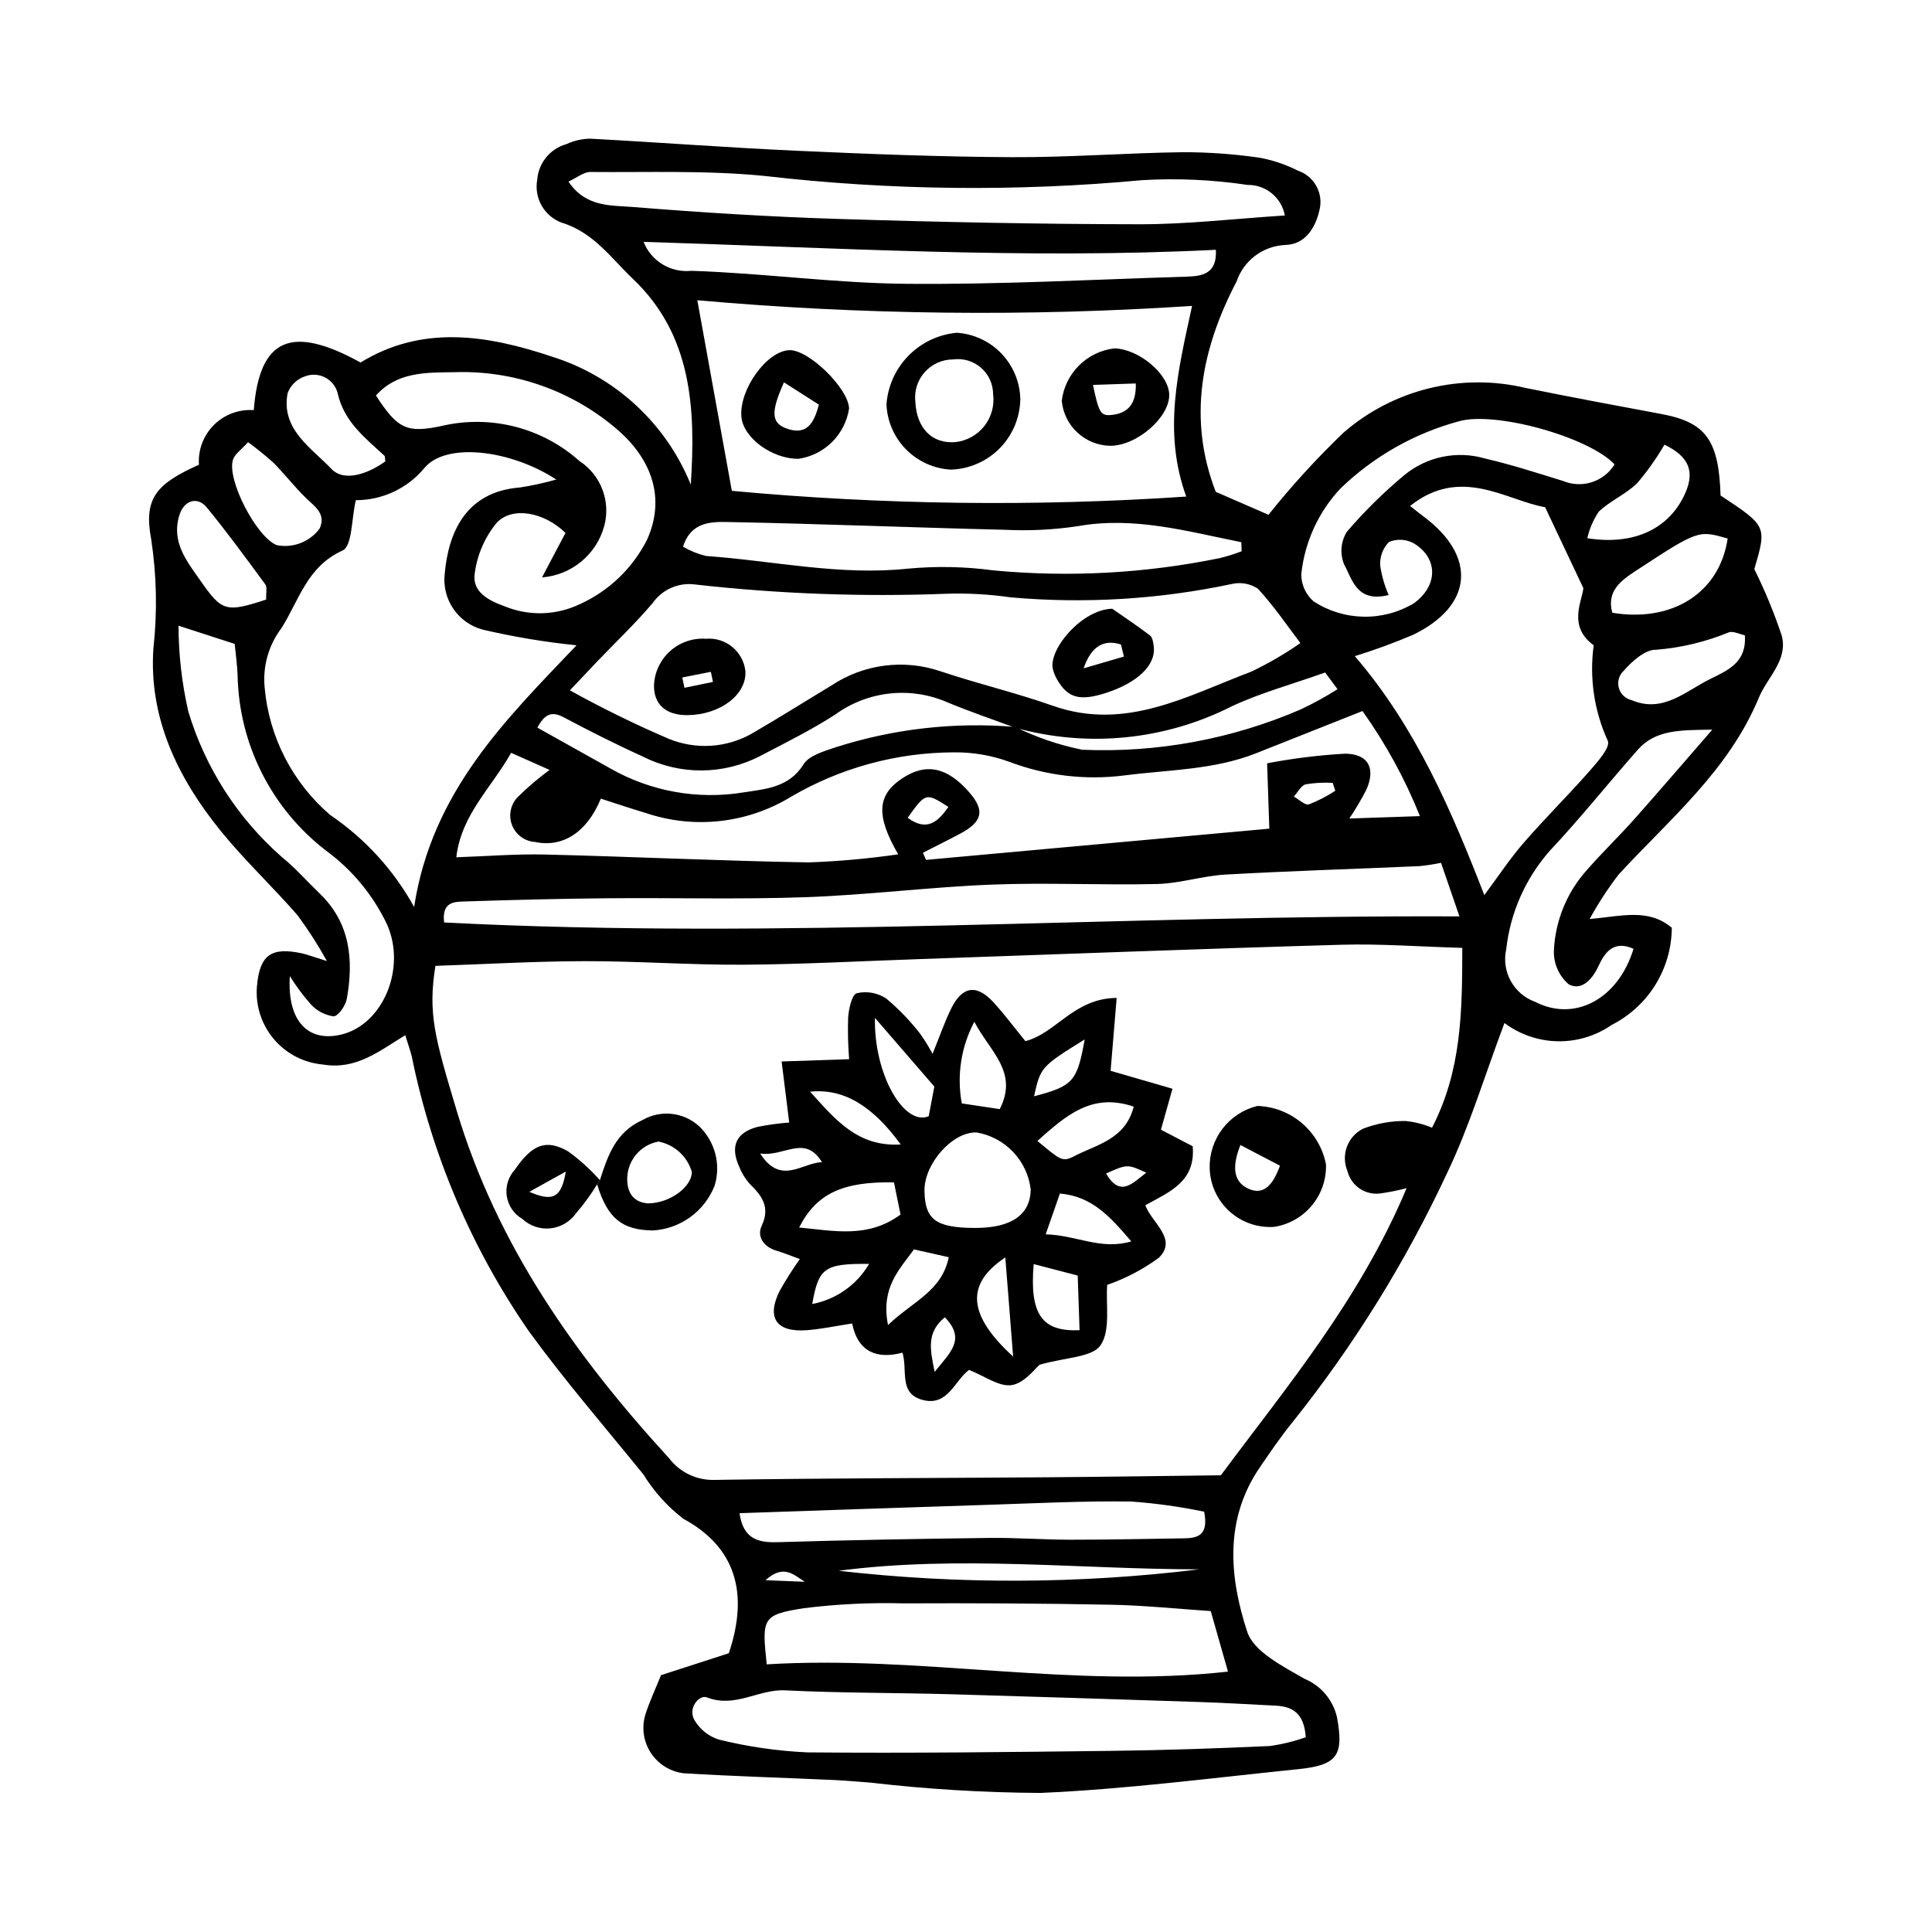 <?xml version="1.0" encoding="UTF-8"?>
<!-- Uploaded to: ICON Repo, www.iconrepo.com, Generator: ICON Repo Mixer Tools -->
<svg fill="#000000" width="800px" height="800px" version="1.1" viewBox="144 144 512 512" xmlns="http://www.w3.org/2000/svg">
 <g>
  <path d="m196.72 267.16c-0.262-3.922 1.184-7.769 3.973-10.543 2.785-2.773 6.637-4.207 10.559-3.926 1.488-19.113 9.961-22.73 28.301-12.621 16.344-10.035 33.527-7.301 50.625-1.59v0.004c16.762 5.211 30.301 17.668 36.887 33.941 1.336-20.215 0.289-39.664-15.328-54.512-5.727-5.445-10.457-12.367-18.922-14.914-4.617-1.742-7.328-6.535-6.441-11.391 0.34-4.449 3.43-8.207 7.727-9.406 1.961-0.914 4.09-1.41 6.254-1.453 18.258 0.977 36.5 2.375 54.766 3.203 19.004 0.863 38.027 1.609 57.047 1.703 15.098 0.074 30.199-1.117 45.305-1.32 6.828-0.004 13.652 0.488 20.41 1.473 3.508 0.66 6.906 1.812 10.09 3.426 4.336 1.461 6.816 6.008 5.699 10.441-1.066 4.785-3.863 9.133-9.051 9.246-5.894 0.25-11.027 4.098-12.918 9.684-9.371 17.926-12.977 36.414-5.519 55.734l13.977 6.082c6.141-7.68 12.781-14.953 19.879-21.762 13.25-11.496 31.223-15.906 48.289-11.844 11.949 2.43 23.941 4.656 35.93 6.898 11.809 2.207 15.238 6.867 15.711 21.602 12.273 8.113 12.273 8.113 8.945 19.516v-0.004c2.832 5.715 5.266 11.613 7.281 17.664 1.668 6.508-3.832 10.969-6.082 16.402-8.02 19.348-23.637 32.164-37.16 46.867v-0.004c-2.859 3.734-5.434 7.68-7.695 11.805 8.68-0.781 15.598-2.906 21.793 2.316h-0.004c-0.035 5.34-1.543 10.562-4.352 15.102-2.809 4.539-6.816 8.219-11.578 10.633-4.188 2.91-9.188 4.426-14.289 4.336-5.102-0.086-10.047-1.781-14.133-4.836-5.231 13.891-9.219 27.285-15.188 39.734-10.945 23.488-24.648 45.59-40.812 65.84-3.176 3.894-6.023 8.07-8.859 12.227-9.43 13.82-8.031 29.094-3.316 43.508 1.738 5.316 9.508 9.195 15.234 12.5 4.324 1.805 7.512 5.59 8.559 10.156 1.863 10.137 0.129 12.715-10.312 13.777-22.742 2.312-45.465 5.301-68.27 6.293-15.047-0.082-30.078-0.992-45.023-2.731-3.199-0.219-6.391-0.543-9.594-0.688-13.273-0.602-26.555-0.984-39.816-1.785v0.004c-3.578-0.395-6.801-2.359-8.785-5.367-1.988-3.004-2.535-6.734-1.492-10.184 1.078-3.387 2.613-6.625 4.156-10.461 5.727-1.852 11.805-3.816 17.969-5.809 5.516-16.387 1.422-28.328-12.008-35.605l-0.008 0.004c-4.231-3.246-7.832-7.238-10.621-11.785-10.188-12.539-20.773-24.797-30.281-37.84v0.004c-15.184-21.914-25.758-46.68-31.078-72.801-0.391-1.684-1.008-3.312-1.762-5.766-7.086 4.356-13.066 9.246-21.871 7.766h-0.004c-5.035-0.453-9.691-2.879-12.953-6.742-3.266-3.863-4.875-8.859-4.477-13.902 0.707-8.352 3.742-10.594 11.98-8.797 1.305 0.285 2.559 0.781 6.57 2.027-2.324-4.211-4.926-8.262-7.781-12.133-6.606-7.59-14-14.516-20.332-22.312-11.383-14.02-19.129-29.98-17.871-48.375 1.074-9.664 0.871-19.426-0.594-29.039-2.055-10.863 1.484-14.645 12.668-19.672zm216.34 69.492c5.629 2.766 11.594 4.793 17.746 6.039 19.848 0.852 39.629-2.801 57.871-10.676 3.367-1.582 6.633-3.375 9.777-5.375l-3.269-4.422c-8.855 3.156-17.094 5.383-24.711 8.945-17.801 9.027-38.34 11.047-57.559 5.66-5.973-2.227-12.02-4.269-17.898-6.723-9.773-4.238-21.059-2.996-29.672 3.266-6.324 4.074-13.117 7.445-19.801 10.938h-0.004c-9.746 5.098-21.355 5.172-31.164 0.195-7.141-3.231-14.152-6.777-21.078-10.453-3.539-1.879-5.203-0.238-6.902 2.777 6.527 3.652 12.973 7.25 19.41 10.855h0.004c10.711 6.094 23.188 8.316 35.344 6.301 5.668-0.895 11.949-1.23 15.785-7.414 1.438-2.312 5.285-3.426 8.258-4.438 15.434-4.984 31.703-6.844 47.863-5.477zm-153.67 63.312c-2.019 12.617-0.184 18.977 5.656 38.438 10.73 35.754 31.512 65.02 56.27 92.047 2.82 3.707 7.246 5.844 11.906 5.742 29.465-0.469 58.941-0.477 88.41-0.699 15.027-0.113 30.051-0.34 45.906-0.527 17.277-23.273 36.824-46.484 49.227-76.094-2.191 0.582-4.414 1.035-6.656 1.355-4.106 0.711-8.059-1.887-9.039-5.934-1.746-4.227 0.047-9.086 4.121-11.164 3.609-1.395 7.453-2.094 11.32-2.051 2.406 0.246 4.758 0.848 6.988 1.777 7.801-15.078 8.02-30.609 8.02-47.656-11.43-0.328-21.766-1.125-32.074-0.828-37.379 1.074-74.742 2.519-112.11 3.812-15.457 0.535-30.91 1.379-46.367 1.477-14.004 0.086-28.012-0.969-42.016-0.941-13.168 0.023-26.332 0.801-39.559 1.246zm-21.094-123.41c-1.16 4.922-0.938 12.156-3.488 13.32-9.461 4.316-11.469 13.035-16.191 20.547h0.004c-3.449 4.531-5.047 10.199-4.477 15.863 1.172 13.055 7.391 25.133 17.332 33.672 9.246 6.258 16.879 14.621 22.27 24.402 4.715-30.84 24.762-50.105 43.035-69.348-8.328-0.848-16.59-2.227-24.742-4.125-6.644-1.707-10.996-8.07-10.18-14.879 0.961-10.574 5.352-21.664 19.879-22.816v0.004c3.266-0.504 6.496-1.207 9.676-2.109-11.934-7.824-29.051-9.996-34.879-3.137-4.481 5.457-11.176 8.617-18.238 8.605zm250.32 37.859c-3.371-4.426-6.957-9.738-11.254-14.398v0.004c-2.027-1.348-4.516-1.805-6.887-1.262-19.273 4.09-39.051 5.285-58.676 3.543-5.668-0.82-11.402-1.137-17.129-0.945-22.207 0.852-44.445 0.023-66.527-2.469-4.316-0.562-8.594 1.301-11.117 4.848-4.586 5.441-9.785 10.359-14.715 15.512-2.102 2.195-4.176 4.414-7.285 7.699h-0.004c8.523 4.723 17.273 9.016 26.227 12.855 7.137 2.922 15.219 2.422 21.941-1.359 7.129-4.129 14.102-8.531 21.156-12.785 8.516-5.664 19.18-7.059 28.863-3.769 9.84 3.301 19.996 5.68 29.773 9.137 19.316 6.828 35.695-2.652 52.594-9.02l0.004-0.004c4.547-2.164 8.906-4.699 13.035-7.586zm-150.67-40.336c40.035 3.715 80.305 4.223 120.42 1.52-6.242-17.227-2.18-33.375 1.547-50.527h-0.004c-43.676 2.879-87.508 2.379-131.11-1.504 3.082 17.016 6 33.141 9.145 50.512zm-73.027 97.109c8.145-0.273 15.891-0.914 23.613-0.727 23.285 0.566 46.559 1.695 69.848 2.086v-0.004c7.918-0.281 15.809-0.996 23.648-2.137-6.027-10.41-5.496-15.738 1.004-20.09 6.348-4.25 12.023-3.062 17.914 3.754 4.082 4.727 3.438 7.691-2.449 10.84-3.273 1.75-6.606 3.391-9.91 5.082l0.812 1.887 90.984-8.273-0.586-17.32c6.816-1.305 13.711-2.156 20.637-2.551 6.258 0.031 8.176 3.953 5.648 9.586-1.352 2.613-2.852 5.148-4.492 7.594l18.703-0.633h0.004c-3.953-9.852-9.062-19.199-15.223-27.848-10.27 4.078-19.234 7.652-28.211 11.195-11.25 4.441-23.188 4.356-34.945 5.875-10.316 1.305-20.797 0.055-30.516-3.641-4.711-1.707-9.691-2.547-14.703-2.481-15.164 0.059-30.043 4.129-43.121 11.801-11.52 7.016-25.547 8.594-38.336 4.305-4.047-1.207-8.051-2.566-12.012-3.836-3.711 8.973-10.105 13.016-17.438 11.484l0.004-0.004c-2.801-0.176-5.223-2.004-6.168-4.644-0.941-2.641-0.227-5.59 1.824-7.5 2.562-2.508 5.301-4.828 8.188-6.949-3.816-1.699-6.867-3.059-10.188-4.535-5.262 9.371-13.184 16.32-14.531 27.684zm238.12-53.297c16.23 18.852 25.758 41.262 34.32 63.32 3.668-4.918 6.773-9.641 10.449-13.875 5.633-6.496 11.777-12.551 17.449-19.016 2.094-2.387 5.555-6.277 4.836-7.969v-0.004c-3.629-7.918-4.926-16.707-3.746-25.34-6.953-5.055-3.066-11.676-2.742-15.148-3.762-7.961-6.527-13.816-10.133-21.441-10.301-1.785-22.297-11.066-35.785-0.332 1.375 1.078 2.434 1.945 3.531 2.758 14.238 10.562 13.188 23.676-2.742 31.391-5.047 2.144-10.199 4.031-15.438 5.656zm-241.34 70.574c89.469 4.617 178.51-2.019 269.07-1.609-1.883-5.481-3.344-9.73-4.883-14.203-1.871 0.391-3.766 0.688-5.668 0.879-17.16 0.754-34.328 1.277-51.477 2.242-6.047 0.34-12.02 2.348-18.051 2.496-14.602 0.355-29.234-0.414-43.82 0.16-16.441 0.645-32.828 2.746-49.27 3.332-17.539 0.625-35.117 0.129-52.676 0.289-12.57 0.117-25.145 0.43-37.711 0.848-2.699 0.09-6.191-0.008-5.516 5.566zm228.34 215.93c-0.418-6.371-3.5-8.152-7.961-8.375-6.805-0.34-13.605-0.75-20.41-0.977-21.855-0.727-43.711-1.41-65.57-2.047-14.691-0.406-29.402-0.312-44.078-1.035-6.992-0.344-13.215 4.781-20.676 1.871-2.098-0.816-5.254 2.965-3.199 6.199h0.004c1.449 2.367 3.703 4.133 6.348 4.973 7.672 1.895 15.512 3.031 23.402 3.394 26.875 0.25 53.758-0.078 80.633-0.398 14-0.168 28.004-0.645 41.992-1.285h0.004c3.238-0.453 6.426-1.23 9.512-2.324zm-25.18-33.438c-8.672-0.578-17.527-1.512-26.395-1.684-18.301-0.355-36.609-0.441-54.91-0.363l-0.004 0.004c-8.867-0.246-17.746 0.184-26.551 1.281-11.031 1.742-11.109 2.629-9.809 14.875 40.629-2.461 81.16 6.492 122.24 1.93-1.539-5.398-2.887-10.133-4.57-16.043zm19.641-369.85c-0.871-4.75-5.047-8.176-9.879-8.098-9.238-1.383-18.594-1.809-27.922-1.266-33.277 3.094-66.781 2.723-99.984-1.102-15.312-1.535-30.848-0.926-46.285-1.062-1.727-0.016-3.465 1.48-5.777 2.547 4.57 6.824 11.25 6.262 16.902 6.719 18.227 1.473 36.496 2.613 54.773 3.184 26.57 0.832 53.156 1.375 79.734 1.406 12.465 0.016 24.93-1.461 38.438-2.328zm-196.86 95.91 6.219-11.785c-5.512-5.418-14.02-7.188-18.246-2.668-3.125 3.801-5.125 8.395-5.785 13.266-0.844 5.043 3.676 7.324 7.891 8.84h-0.004c6.398 2.637 13.613 2.445 19.867-0.523 7.766-3.496 14.09-9.559 17.918-17.172 4.938-11.031 1.145-21.223-7.719-28.98v0.004c-12.047-10.461-27.621-15.949-43.566-15.355-7.402 0.086-15.004-0.098-20.59 6.172 5.789 8.859 8.098 10.109 17.793 7.988v-0.004c12.855-2.891 26.32 0.602 36.152 9.383 2.75 1.797 4.863 4.41 6.047 7.477 1.188 3.062 1.379 6.422 0.551 9.602-0.984 3.727-3.106 7.051-6.07 9.516-2.961 2.465-6.617 3.949-10.457 4.242zm185.4-6.93-0.078-2.402c-14.285-2.848-28.355-6.91-43.375-4.242h0.004c-6.371 0.957-12.824 1.277-19.258 0.957-24.414-0.586-48.82-1.586-73.234-2.055-4.504-0.086-9.988-0.16-12.086 6.543 1.91 1.109 3.969 1.938 6.113 2.457 17.855 1.254 35.496 5.297 53.617 3.336l0.004 0.004c7.516-0.691 15.086-0.531 22.566 0.477 20.035 1.887 40.238 0.785 59.949-3.258 1.965-0.477 3.894-1.082 5.777-1.816zm-252.23 112.58c-0.758 12.152 4.996 17.574 13.633 15.504 10.988-2.637 17.254-17.426 12.188-29.035h0.004c-3.684-7.832-9.273-14.617-16.254-19.73-14.465-11.141-23.082-28.25-23.414-46.504-0.117-2.828-0.516-5.648-0.766-8.258-4.746-1.539-8.969-2.91-14.895-4.828h0.004c0.02 7.652 0.891 15.277 2.598 22.738 4.477 14.895 13.039 28.234 24.715 38.508 3.617 2.91 6.711 6.473 10.074 9.703 8.152 7.828 9.047 17.605 7.215 27.934-0.32 1.801-2.301 4.637-3.531 4.644-2.269-0.34-4.363-1.434-5.938-3.106-2.09-2.359-3.973-4.891-5.633-7.57zm351.07-135.6c-6.836-7.25-31.535-14.16-41.234-11.43v0.004c-11.801 3.188-22.602 9.312-31.395 17.801-5.848 6.231-9.496 14.199-10.395 22.695-0.027 2.781 1.176 5.434 3.281 7.25 3.93 2.551 8.496 3.953 13.18 4.043 4.684 0.094 9.301-1.125 13.328-3.519 6.391-4.582 6.598-11.879 0.094-15.883-2.043-1.156-4.512-1.297-6.676-0.383-1.613 1.676-2.445 3.957-2.293 6.281 0.402 2.672 1.156 5.285 2.238 7.762-8.551 2.141-9.664-4.277-11.785-8.074-1.18-2.84-0.914-6.074 0.707-8.684 4.652-5.434 9.758-10.465 15.258-15.039 5.961-4.906 13.965-6.543 21.375-4.375 6.977 1.613 13.82 3.836 20.672 5.949v0.004c5.012 2.082 10.793 0.219 13.645-4.402zm-105.66-56.867c-50.559 2.539-101-0.551-151.66-2.102 2.012 5.109 7.184 8.246 12.641 7.672 18.996 0.609 37.949 3.273 56.934 3.445 24.762 0.227 49.543-1.137 74.312-1.898 4.094-0.121 8.137-0.699 7.769-7.117zm131.55 127.17c-8.629 0.113-15.051 0-19.781 5.367-7.809 8.855-15.18 18.113-23.258 26.711-6.453 7.309-10.492 16.43-11.566 26.117-1.32 5.914 1.969 11.883 7.668 13.934 10.477 5.391 21.984-0.688 26.07-14.051-4.769-2.152-7.332 0.316-9.141 4.277-1.625 3.559-4.422 7.004-8.023 5.144v-0.004c-2.613-2.231-4.062-5.527-3.941-8.961 0.363-7.941 3.477-15.512 8.809-21.414 4.016-4.59 8.43-8.832 12.484-13.391 6.574-7.387 13.004-14.902 20.68-23.73zm-257.79 207.64c0.961 6.641 4.648 7.848 10.023 7.688 18.695-0.562 37.395-0.895 56.098-1.129 7.168-0.09 14.344 0.469 21.52 0.473 10.055 0.008 20.109-0.223 30.164-0.367 3.586-0.051 6.578-0.758 5.328-7.062h-0.004c-6.359-1.32-12.801-2.219-19.281-2.688-12.582-0.195-25.18 0.461-37.766 0.863-21.887 0.695-43.77 1.469-66.082 2.223zm26.266 15.262c31.754 3.633 63.828 3.508 95.551-0.375-31.887-0.035-63.75-3.789-95.551 0.375zm235.6-273.56c-7.766-2.231-7.797-2.277-24.375 8.59-3.887 2.547-7.785 5.363-6.191 11.086 16.023 2.652 28.473-5.398 30.566-19.676zm-355.72-20.461c-0.129-0.801-0.055-1.293-0.258-1.484-5.156-4.773-10.73-9.016-12.406-16.641-0.477-1.773-1.68-3.258-3.309-4.098-1.633-0.84-3.539-0.957-5.258-0.316-2.172 0.703-3.894 2.363-4.68 4.508-1.812 9.648 6.426 14.523 11.586 20.02 3.422 3.641 9.906 1.25 14.324-1.988zm360.27 46.098c-1.543-0.328-2.992-1.113-4.152-0.805-6.18 2.551-12.719 4.121-19.383 4.652-2.84-0.105-6.379 3.055-8.59 5.602h-0.004c-1.219 1.156-1.703 2.887-1.258 4.508 0.441 1.621 1.742 2.867 3.383 3.238 8.324 3.508 14.16-2.289 20.719-5.543 4.816-2.387 9.82-4.426 9.289-11.652zm-391.86-9.461c-0.066-1.922 0.312-3.277-0.199-3.977-5.066-6.891-10.109-13.82-15.535-20.426-2.516-3.059-6.059-1.852-7.254 2.008-2.223 7.18 1.934 12.203 5.664 17.523 5.586 7.965 6.633 8.402 17.328 4.871zm-4.801-41.707c-1.84 2.059-3.481 3.129-3.973 4.59-1.785 5.297 6.297 20.734 11.641 22.715h-0.004c4.312 0.816 8.715-0.906 11.324-4.434 1.715-3.894-1.238-5.758-3.606-8.043-3.066-2.961-5.668-6.391-8.684-9.41v0.004c-2.137-1.926-4.371-3.734-6.699-5.422zm375.37 0.66h-0.004c-2.098 3.609-4.519 7.023-7.227 10.203-2.984 2.93-7.141 4.652-10.18 7.543h0.004c-1.441 2.141-2.473 4.527-3.039 7.043 12.586 2.016 21.879-2.68 25.961-11.961 2.441-5.555 1.207-9.586-5.519-12.828zm-189.77 96c-5.996-3.809-5.996-3.809-10.797 2.883 4.988 3.676 7.961 1.227 10.797-2.883zm102.53-4.285-0.699-2.098-0.004 0.004c-2.383-0.129-4.773 0-7.125 0.387-1.25 0.328-2.117 2.121-3.156 3.254 1.348 0.746 2.953 2.371 3.996 2.066 2.449-0.953 4.793-2.164 6.984-3.609zm-140.58 209.63c-2.82-1.715-5.516-4.859-10.41-0.414 4.562 0.18 7.488 0.297 10.41 0.414z"/>
  <path d="m439.93 408.46-1.609 19.316 16.395 4.75-3.055 10.855c2.805 1.461 5.734 2.988 8.414 4.387 0.789 9.348-5.973 12.012-12.555 15.633 1.656 4.625 8.652 8.918 3.602 13.91h-0.004c-4.18 3.07-8.797 5.496-13.699 7.199-0.398 5.352 0.934 12.043-1.758 15.996-2.195 3.223-9.199 3.164-16.148 5.16-1.094 0.871-3.953 4.844-7.367 5.394-3.336 0.539-7.234-2.418-11.344-4.016-3.816 2.769-5.594 9.828-12.41 7.918-6.273-1.758-3.809-7.691-5.223-12.492-6.629 1.754-11.766-0.023-13.348-7.731-4.379 0.664-8.195 1.496-12.055 1.777-8.047 0.594-10.707-3.312-7.129-10.445v-0.008c1.629-2.887 3.41-5.691 5.328-8.395-2.188-0.793-4.168-1.621-6.211-2.227-3.391-1.004-5.211-3.762-3.918-6.531 2.367-5.062 0.078-7.988-3.141-11.172h-0.004c-1.199-1.344-2.148-2.891-2.805-4.57-2.457-5.441-0.797-9.09 4.969-10.555 2.742-0.543 5.512-0.918 8.297-1.129l-2.012-16.184 17.887-0.605c-0.289-3.676-0.379-7.363-0.262-11.051 0.172-2.301 0.988-6.055 2.312-6.441 2.684-0.613 5.504-0.098 7.797 1.422 3.273 2.742 6.246 5.824 8.875 9.191 1.258 1.742 2.391 3.566 3.391 5.469 1.949-4.801 3.195-8.438 4.863-11.867 2.988-6.148 6.832-6.711 11.391-1.68 2.883 3.184 5.469 6.641 8.348 10.172 8.125-2.062 12.816-11.355 24.188-11.453zm-37.688 60.957c9.695 0.051 14.766-3.398 14.91-10.137h0.004c-0.426-3.746-2.059-7.25-4.652-9.988-2.59-2.734-6.004-4.555-9.719-5.184-6.359-0.207-13.914 8.297-13.789 15.527 0.125 7.578 3.043 9.73 13.25 9.781zm-21.328-12.07c-13.707-0.277-20.578 3.023-25.133 11.953 9.293 0.887 18.262 2.922 26.867-3.434zm38.004-10.988c6.09 5.043 6.594 5.688 9.723 4.055 5.922-3.09 13.598-4.414 15.805-13.145-11.109-3.785-17.949 2.363-25.527 9.09zm-43.047-32.609c-0.336 14.781 7.598 28.734 14.242 26.082l1.5-7.875zm33.074 24.18c5.016-9.859-2.562-15.191-6.734-23.137v-0.004c-3.519 6.625-4.691 14.246-3.324 21.625 3.535 0.531 6.637 1 10.059 1.516zm20.66 44.105c-4.426-1.152-7.945-2.07-11.668-3.039-1.129 13.359 2.203 17.961 12.16 17.523zm-50.273 13.109c6.754-6.402 14.234-8.961 16.105-17.969-3.469-0.777-6.391-1.434-9.219-2.07-4.144 5.641-8.789 10.258-6.887 20.039zm41.785-24.035c8.32 0.238 14.457 4.246 22.695 1.883-5.625-6.559-10.359-11.945-18.926-12.691zm-8.625 32.398c-0.777-9.855-1.395-17.656-2.074-26.27-10.637 7.066-9.945 15.289 2.07 26.266zm-29.785-56.211c-7.559-10.34-15.172-14.895-24.02-13.988 6.719 7.434 12.625 14.688 24.02 13.988zm48.746-27.84c-11.578 7.211-11.684 7.328-13.426 15.074 10.355-2.703 11.441-3.926 13.426-15.078zm-57.129 59.492c-11.828-0.113-13.398 1.035-15.07 10.629 6.32-1.199 11.816-5.074 15.07-10.629zm-12.492-26.957c-4.555-7.473-10.004-1.348-16.371-2.301 5.434 8.602 11.238 2.387 16.371 2.301zm32.566 41.102c-4.844 3.992-3.981 8.324-2.707 14.465 4.156-5.18 8.352-8.617 2.707-14.465zm53.383-38.32c-5.019-2.285-5.019-2.285-10.668 0.219 3.816 6.527 7.106 2.441 10.668-0.219z"/>
  <path d="m495.4 452.59c0.121 3.949-1.203 7.805-3.719 10.852-2.519 3.043-6.062 5.066-9.965 5.688-4.367 0.312-8.672-1.18-11.914-4.125-3.238-2.949-5.129-7.094-5.227-11.473-0.078-3.773 1.133-7.461 3.434-10.449 2.301-2.992 5.555-5.106 9.223-5.996 4.336 0.137 8.5 1.75 11.801 4.566 3.301 2.816 5.547 6.672 6.367 10.938zm-12.195 0.332c-3.434-1.797-6.84-3.578-10.484-5.484-2.203 5.578-2.039 9.734 2.211 11.625 4.051 1.797 6.492-1.203 8.27-6.144z"/>
  <path d="m302.98 456.76c2.074-6.5 4.191-12.766 11.293-15.941 4.805-2.766 10.844-2.117 14.953 1.602 2.094 1.984 3.59 4.512 4.324 7.297 0.738 2.789 0.68 5.727-0.164 8.484-1.305 3.328-3.531 6.215-6.418 8.32-2.891 2.102-6.32 3.34-9.887 3.559-8.25-0.066-12.102-3.242-14.836-12.223 0.234-0.371 0.48-0.738 0.734-1.098zm12.773 6.144c5.887-0.031 11.68-4.504 11.586-8.367h0.004c-1.223-4.106-4.625-7.191-8.828-8.012-4.676 0.848-8.129 4.84-8.289 9.59-0.129 4.293 1.977 6.574 5.527 6.789z"/>
  <path d="m302.25 457.86c-1.656 2.715-3.535 5.285-5.613 7.688-1.582 2.242-4.051 3.691-6.781 3.977-2.727 0.281-5.445-0.633-7.449-2.504-2.207-1.285-3.715-3.504-4.106-6.027-0.387-2.527 0.391-5.094 2.113-6.981 4.594-6.691 8.246-8.258 14.125-4.894 3.09 2.227 5.922 4.793 8.445 7.644-0.254 0.359-0.5 0.727-0.734 1.098zm-17.977 1.98c6.348 2.758 8.492 1.523 9.68-5.371-3.805 2.113-5.973 3.316-9.676 5.371z"/>
  <path d="m438.75 305.32c2.219 1.547 6.191 4.199 10 7.07 0.691 0.523 0.879 1.922 1.008 2.953 0.613 4.91-4.336 9.641-12.805 12.336-6.797 2.164-9.988 1.297-12.777-3.551-0.551-0.91-0.949-1.902-1.188-2.938-1.027-5.246 7.719-15.664 15.762-15.871zm3.102 12.676-0.793-3.195c-4.523-1.457-7.859 0.426-9.895 6.316z"/>
  <path d="m326.22 333.52c-5.801 0.059-9.055-2.902-8.898-8.09v-0.004c0.191-3.438 1.75-6.66 4.328-8.941 2.582-2.285 5.969-3.438 9.406-3.207 5.231-0.457 9.875 3.332 10.48 8.547 0.406 6.223-6.648 11.605-15.316 11.695zm6.723-8.805-0.559-2.672-7.574 1.492 0.578 2.738z"/>
  <path d="m397.57 232.18c4.488 0.301 8.703 2.266 11.816 5.512 3.113 3.25 4.902 7.543 5.008 12.039-0.066 4.887-2.016 9.559-5.441 13.047-3.422 3.488-8.059 5.519-12.945 5.676-4.488-0.242-8.727-2.148-11.887-5.348-3.156-3.199-5.012-7.461-5.199-11.949 0.359-4.859 2.43-9.434 5.848-12.906 3.414-3.477 7.949-5.625 12.801-6.07zm-10.984 18.398c0.363 6.961 4.434 11.051 10.547 10.594 3.039-0.32 5.82-1.852 7.715-4.25 1.891-2.402 2.734-5.461 2.336-8.492-0.02-2.684-1.191-5.231-3.223-6.988-2.027-1.758-4.715-2.555-7.375-2.188-2.891-0.004-5.641 1.238-7.555 3.402-1.914 2.168-2.805 5.055-2.441 7.922z"/>
  <path d="m353.13 236.8c5.109-0.242 15.719 10.094 15.883 15.469-0.512 3.352-2.082 6.453-4.484 8.848-2.402 2.398-5.504 3.961-8.859 4.465-6.973 0.121-14.695-5.519-15.191-11.102-0.637-7.199 6.66-17.398 12.652-17.68zm7.875 14.43-9.25-5.906c-3.613 8.07-3.336 10.867 0.883 12.301 4.961 1.688 7.012-1.129 8.367-6.394z"/>
  <path d="m438.22 262.14c-6.695-0.117-12.23-5.258-12.844-11.926 0.434-3.547 2.043-6.844 4.57-9.359 2.531-2.519 5.832-4.117 9.379-4.531 6.461 0.168 14.301 6.719 14.527 12.133 0.25 6.012-8.527 13.695-15.633 13.684zm-4.566-16.133c1.5 7.231 2.047 8.207 4.703 7.981 4.617-0.398 6.801-2.969 6.641-8.363z"/>
 </g>
</svg>